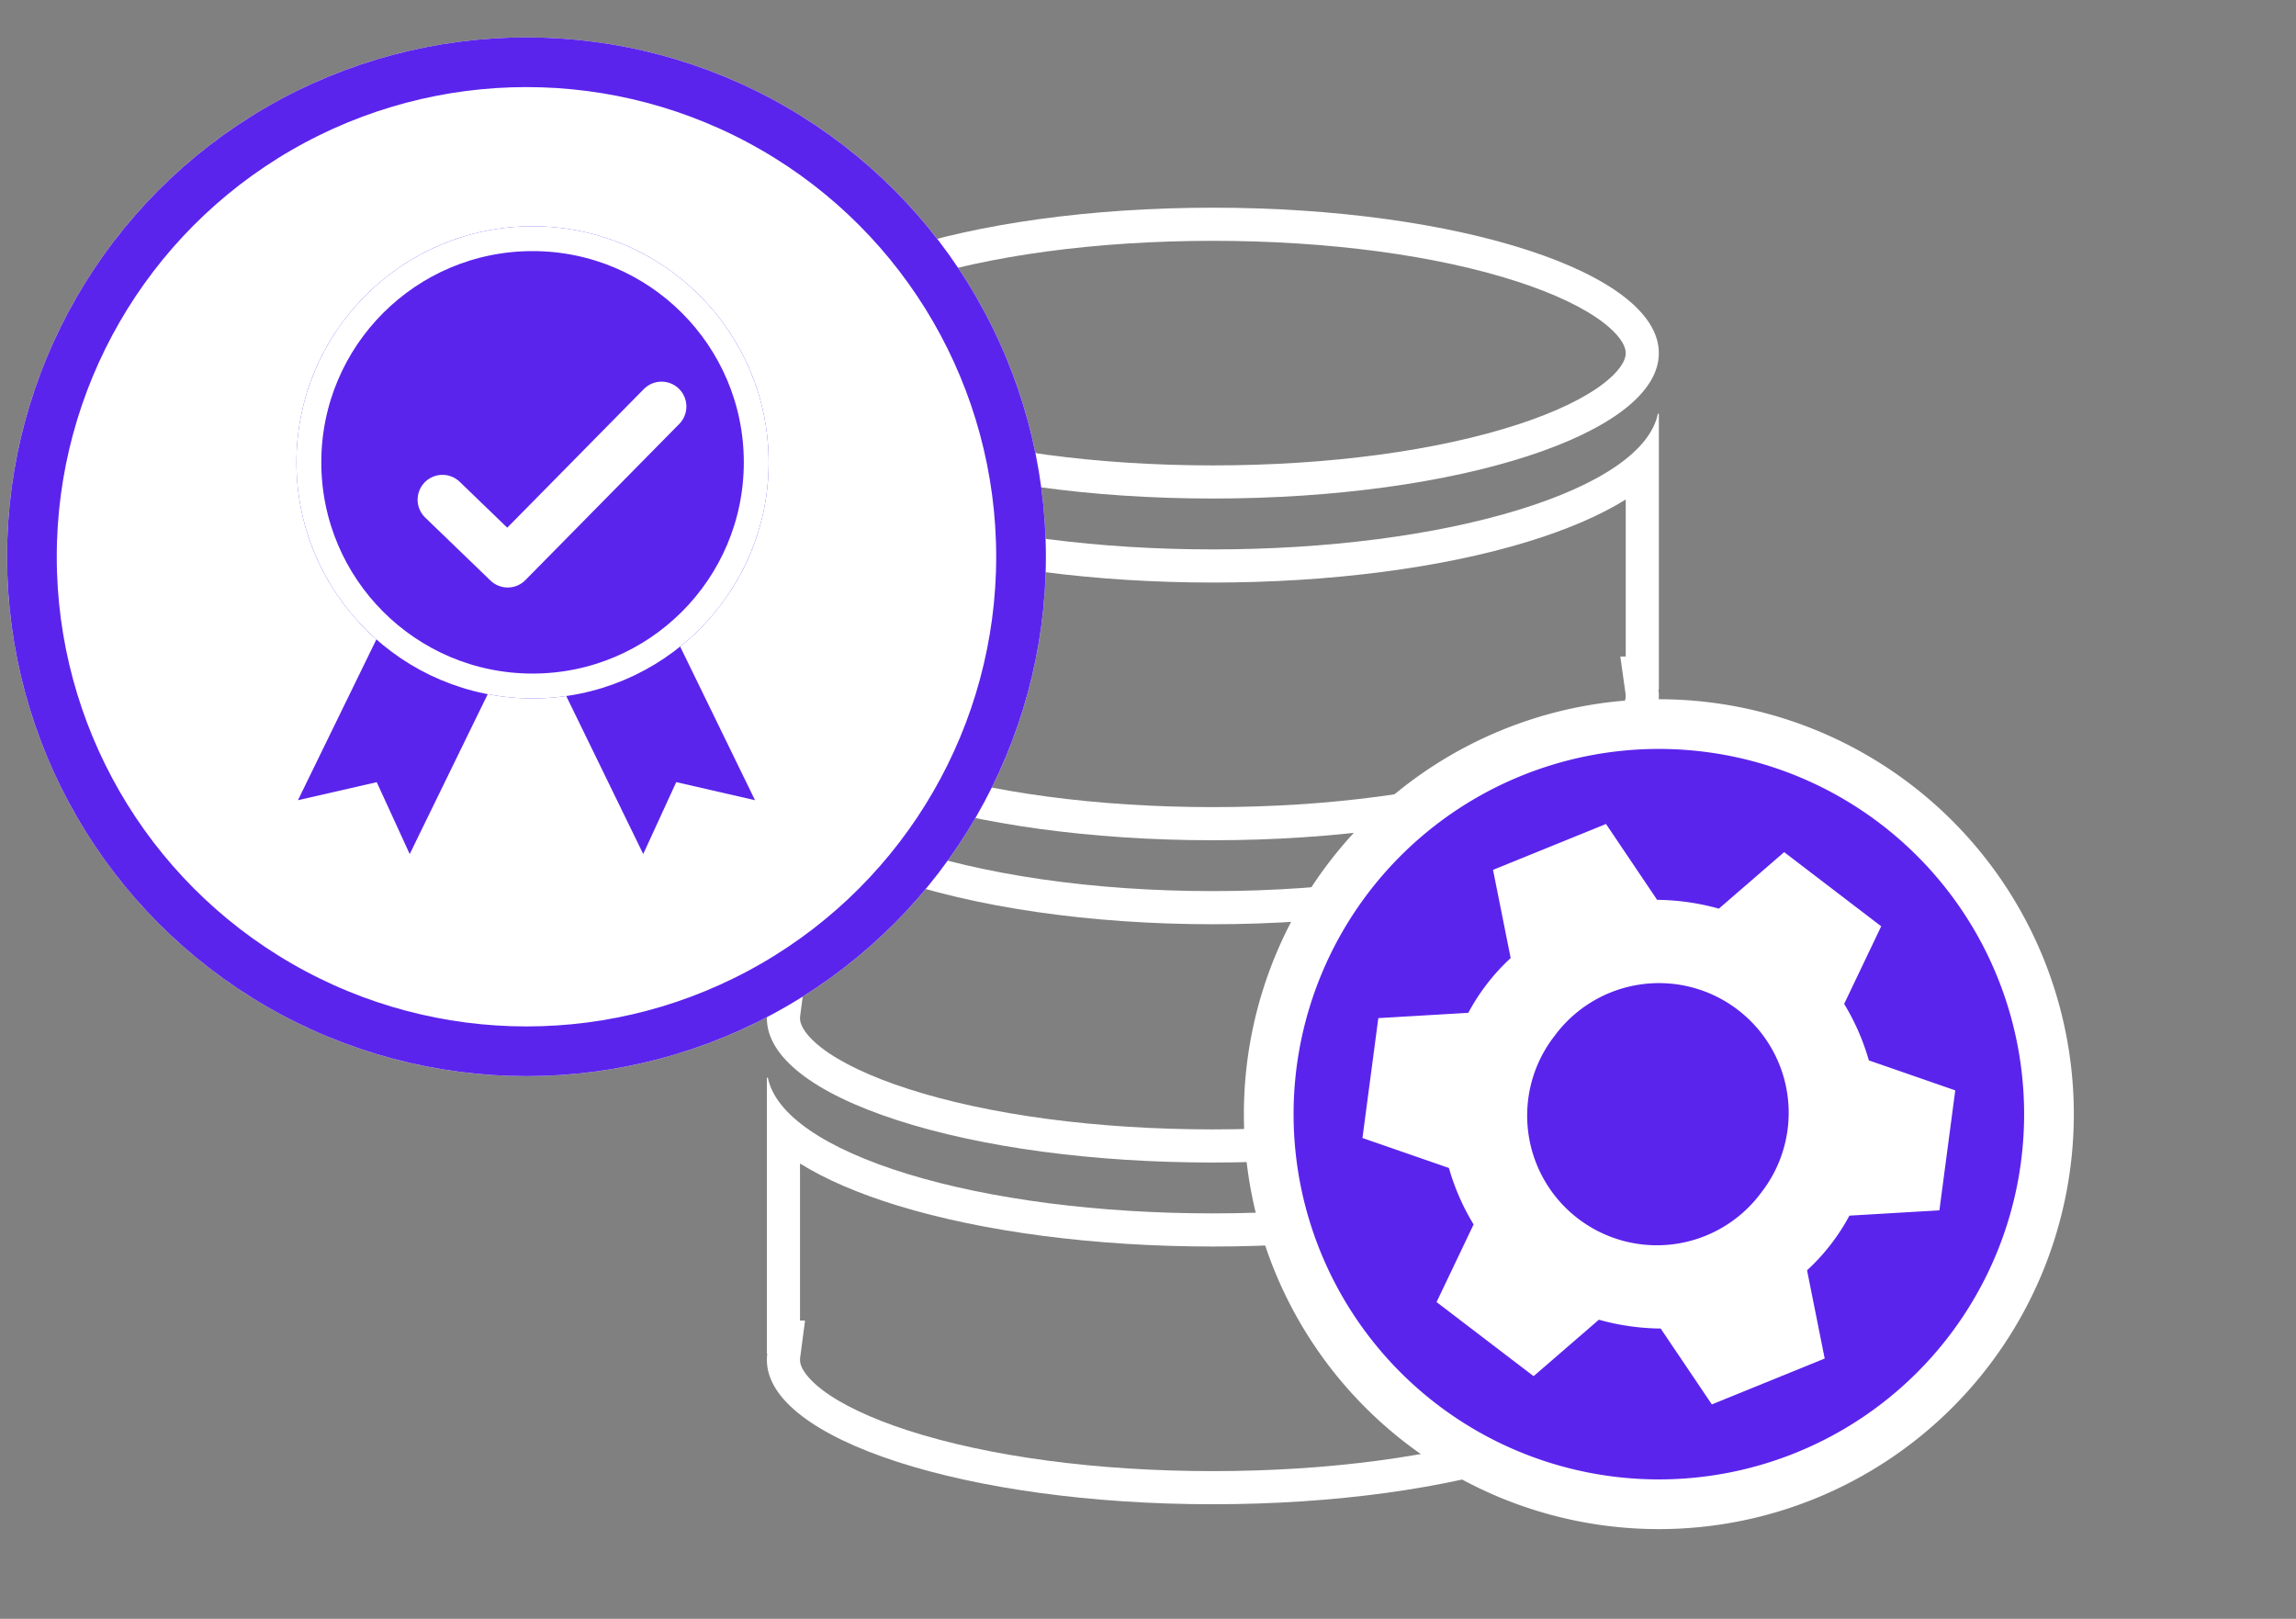 <svg id="Data_governance" data-name="Data governance" xmlns="http://www.w3.org/2000/svg" xmlns:xlink="http://www.w3.org/1999/xlink" width="138.582" height="97.718" viewBox="0 0 138.582 97.718">
  <rect x="0" y="0" width="138.582" height="97.718" fill="#808080" stroke="none"/>
  <defs>
    <clipPath id="clip-path">
      <path id="Path_4257" data-name="Path 4257" d="M7.107,0H131.475a7.107,7.107,0,0,1,7.107,7.107v83.5a7.107,7.107,0,0,1-7.107,7.107H7.107A7.107,7.107,0,0,1,0,90.611V7.107A7.107,7.107,0,0,1,7.107,0Z" transform="translate(494.582 938.725)" fill="none" stroke="#fff" stroke-width="2"/>
    </clipPath>
    <clipPath id="clip-path-2">
      <rect id="Rectangle_1399" data-name="Rectangle 1399" width="35.782" height="35.037" fill="#fff"/>
    </clipPath>
  </defs>
  <g id="Mask_Group_4076" data-name="Mask Group 4076" transform="translate(-494.582 -938.725)" clip-path="url(#clip-path)">
    <g id="Group_4332" data-name="Group 4332" transform="translate(526.854 955.979)">
      <path id="Path_4242" data-name="Path 4242" d="M5.843,0H108.089a5.843,5.843,0,0,1,5.843,5.843V74.494a5.843,5.843,0,0,1-5.843,5.843H5.843A5.843,5.843,0,0,1,0,74.494V5.843A5.843,5.843,0,0,1,5.843,0Z" fill="none"/>
      <path id="Path_4243" data-name="Path 4243" d="M5.843,0H108.089a5.843,5.843,0,0,1,5.843,5.843V74.494a5.843,5.843,0,0,1-5.843,5.843H5.843A5.843,5.843,0,0,1,0,74.494V5.843A5.843,5.843,0,0,1,5.843,0Z" fill="none"/>
    </g>
    <g id="Group_4336" data-name="Group 4336" transform="translate(-190.809 -89.846)">
      <g id="Group_4333" data-name="Group 4333" transform="translate(731.677 1041.108)">
        <g id="Group_1255" data-name="Group 1255" transform="translate(0.001 52.516)">
          <g id="Subtraction_21" data-name="Subtraction 21" transform="translate(0 0)" fill="none">
            <path d="M26.917,25.748C12.075,25.748,0,21.841,0,17.039a2.876,2.876,0,0,1,.023-.379H0V0H.059C.508,2.22,3.5,4.282,8.486,5.81a65.386,65.386,0,0,0,18.431,2.38A65.4,65.4,0,0,0,45.349,5.81C50.336,4.282,53.329,2.219,53.778,0h.059V16.66h-.026a2.524,2.524,0,0,1,.026.379C53.837,21.841,41.761,25.748,26.917,25.748Z" stroke="none"/>
            <path d="M 26.917 23.748 C 33.893 23.748 40.431 22.876 45.328 21.292 C 47.554 20.571 49.344 19.722 50.505 18.836 C 51.352 18.189 51.837 17.534 51.837 17.039 C 51.837 16.988 51.835 16.964 51.834 16.959 L 51.486 14.66 L 51.837 14.66 L 51.837 5.179 C 50.294 6.14 48.313 6.994 45.935 7.723 C 40.742 9.314 33.988 10.191 26.917 10.191 C 19.847 10.191 13.093 9.314 7.9 7.723 C 5.523 6.994 3.543 6.14 2 5.18 L 2 14.66 L 2.304 14.66 L 2.006 16.921 C 2.002 16.952 2 16.991 2 17.039 C 2 17.534 2.486 18.19 3.332 18.836 C 4.493 19.722 6.283 20.571 8.508 21.292 C 13.405 22.876 19.942 23.748 26.917 23.748 M 26.917 25.748 C 12.075 25.748 -3.569335831343778e-06 21.841 -3.569335831343778e-06 17.039 C -3.569335831343778e-06 16.903 0.008 16.779 0.023 16.66 L -3.569335831343778e-06 16.66 L -3.569335831343778e-06 -2.720641987252748e-06 L 0.059 -2.720641987252748e-06 C 0.508 2.22 3.501 4.282 8.486 5.81 C 13.495 7.345 20.04 8.191 26.917 8.191 C 33.795 8.191 40.34 7.345 45.349 5.81 C 50.336 4.282 53.329 2.219 53.778 -2.720641987252748e-06 L 53.837 -2.720641987252748e-06 L 53.837 16.66 L 53.811 16.66 C 53.829 16.779 53.837 16.904 53.837 17.039 C 53.837 21.841 41.761 25.748 26.917 25.748 Z" stroke="none" fill="#fff"/>
          </g>
        </g>
        <g id="Group_1254" data-name="Group 1254" transform="translate(0.001 31.889)">
          <g id="Subtraction_20" data-name="Subtraction 20" transform="translate(0 0)" fill="none">
            <path d="M26.918,25.748A64.385,64.385,0,0,1,7.885,23.2C2.8,21.553,0,19.365,0,17.038a2.911,2.911,0,0,1,.024-.379H0V0C0,2.5,2.8,4.847,7.893,6.618A60.129,60.129,0,0,0,26.918,9.364c14.844,0,26.92-4.2,26.92-9.364V16.659h-.026a3,3,0,0,1,.026.379c0,2.327-2.8,4.515-7.885,6.16A64.4,64.4,0,0,1,26.918,25.748Z" stroke="none"/>
            <path d="M 26.918 23.748 C 33.906 23.748 40.448 22.877 45.338 21.295 C 47.612 20.559 49.422 19.696 50.571 18.798 C 51.388 18.159 51.838 17.534 51.838 17.038 C 51.838 17.004 51.835 16.961 51.829 16.91 L 51.543 14.659 L 51.838 14.659 L 51.838 6.03 C 50.438 6.953 48.683 7.783 46.602 8.507 C 41.306 10.349 34.315 11.364 26.918 11.364 C 19.521 11.364 12.531 10.349 7.236 8.506 C 5.017 7.735 3.308 6.897 2 6.038 L 2 14.659 L 2.301 14.659 L 2.007 16.917 C 2.002 16.952 2 16.992 2 17.038 C 2 17.534 2.45 18.159 3.267 18.798 C 4.416 19.696 6.226 20.559 8.5 21.295 C 13.39 22.877 19.931 23.748 26.918 23.748 M 26.918 25.748 C 19.728 25.748 12.968 24.843 7.885 23.198 C 2.8 21.553 -3.380737325642258e-06 19.365 -3.380737325642258e-06 17.038 C -3.380737325642258e-06 16.904 0.008 16.779 0.024 16.659 L -3.380737325642258e-06 16.659 L -3.380737325642258e-06 -2.720641987252748e-06 C 0.001 2.497 2.804 4.847 7.893 6.618 C 12.983 8.389 19.739 9.364 26.918 9.364 C 41.762 9.364 53.838 5.163 53.838 -2.720641987252748e-06 L 53.838 16.659 L 53.813 16.659 C 53.831 16.798 53.838 16.923 53.838 17.038 C 53.838 19.365 51.038 21.553 45.954 23.198 C 40.87 24.843 34.109 25.748 26.918 25.748 Z" stroke="none" fill="#fff"/>
          </g>
        </g>
        <g id="Subtraction_22" data-name="Subtraction 22" transform="translate(0 12.434)" fill="none">
          <path d="M26.921,25.749C12.077,25.749,0,21.842,0,17.038a2.581,2.581,0,0,1,.027-.378H0V0H.059C.506,2.219,3.5,4.283,8.486,5.811A65.4,65.4,0,0,0,26.921,8.193,65.382,65.382,0,0,0,45.354,5.811C50.34,4.283,53.333,2.219,53.781,0h.059V16.66h-.027a2.7,2.7,0,0,1,.027.378C53.84,21.842,41.764,25.749,26.921,25.749Z" stroke="none"/>
          <path d="M 26.921 23.749 C 33.897 23.749 40.435 22.876 45.331 21.292 C 47.557 20.572 49.347 19.723 50.507 18.836 C 51.354 18.19 51.84 17.534 51.84 17.038 C 51.84 17.005 51.837 16.973 51.833 16.938 L 51.513 14.66 L 51.84 14.66 L 51.84 5.181 C 50.297 6.141 48.316 6.995 45.94 7.723 C 40.746 9.316 33.991 10.193 26.921 10.193 C 19.85 10.193 13.095 9.316 7.9 7.723 C 5.523 6.995 3.543 6.142 2 5.181 L 2 14.66 L 2.34 14.66 L 2.005 16.95 C 2.003 16.967 2 16.993 2 17.038 C 2 17.534 2.486 18.189 3.333 18.836 C 4.493 19.723 6.283 20.572 8.51 21.292 C 13.406 22.876 19.945 23.749 26.921 23.749 M 26.921 25.749 C 12.077 25.749 2.747192411334254e-06 21.842 2.747192411334254e-06 17.038 C 2.747192411334254e-06 16.907 0.009 16.784 0.027 16.66 L 2.747192411334254e-06 16.66 L 2.747192411334254e-06 5.343322754924884e-06 L 0.059 5.343322754924884e-06 C 0.506 2.219 3.499 4.283 8.486 5.811 C 13.496 7.347 20.043 8.193 26.921 8.193 C 33.798 8.193 40.344 7.347 45.354 5.811 C 50.34 4.283 53.333 2.219 53.781 5.343322754924884e-06 L 53.84 5.343322754924884e-06 L 53.84 16.66 L 53.813 16.66 C 53.831 16.789 53.84 16.914 53.84 17.038 C 53.84 21.842 41.764 25.749 26.921 25.749 Z" stroke="none" fill="#fff"/>
        </g>
        <g id="Path_2623" data-name="Path 2623" transform="translate(0.001)" fill="none">
          <path d="M26.919,0C41.786,0,53.838,3.93,53.838,8.778s-12.052,8.778-26.919,8.778S0,13.626,0,8.778,12.052,0,26.919,0Z" stroke="none"/>
          <path d="M 26.919 2 C 19.934 2 13.394 2.878 8.504 4.472 C 6.282 5.197 4.495 6.052 3.337 6.945 C 2.475 7.61 2 8.261 2 8.778 C 2 9.295 2.475 9.946 3.337 10.611 C 4.495 11.504 6.282 12.359 8.504 13.083 C 13.394 14.678 19.934 15.556 26.919 15.556 C 33.905 15.556 40.444 14.678 45.334 13.083 C 47.557 12.359 49.344 11.504 50.502 10.611 C 51.364 9.946 51.838 9.295 51.838 8.778 C 51.838 8.261 51.364 7.61 50.502 6.945 C 49.344 6.052 47.557 5.197 45.334 4.472 C 40.444 2.878 33.905 2 26.919 2 M 26.919 3.814697265625e-06 C 41.786 3.814697265625e-06 53.838 3.93 53.838 8.778 C 53.838 13.626 41.786 17.556 26.919 17.556 C 12.052 17.556 0 13.626 0 8.778 C 0 3.93 12.052 3.814697265625e-06 26.919 3.814697265625e-06 Z" stroke="none" fill="#fff"/>
        </g>
      </g>
      <g id="Group_4334" data-name="Group 4334" transform="translate(761.97 1072.279)">
        <path id="Path_2478" data-name="Path 2478" d="M113.469,52.112A23.547,23.547,0,1,1,89.922,28.565a23.547,23.547,0,0,1,23.547,23.547" transform="translate(-66.376 -28.565)" fill="#5b24ec" stroke="#fff" stroke-width="3"/>
        <g id="Group_4320" data-name="Group 4320" transform="translate(5.656 6.029)">
          <g id="Group_2299" data-name="Group 2299" clip-path="url(#clip-path-2)">
            <path id="Path_2450" data-name="Path 2450" d="M30.564,14.271a13.8,13.8,0,0,0-1.49-3.408L31.31,6.177,25.452,1.7,21.513,5.112a14.362,14.362,0,0,0-3.728-.532L14.7,0,7.881,2.77,8.946,8.094A12.505,12.505,0,0,0,6.39,11.4l-5.432.32L0,18.956l5.219,1.81a13.843,13.843,0,0,0,1.49,3.408L4.473,28.86l5.857,4.473,3.94-3.408A14.3,14.3,0,0,0,18,30.458l3.088,4.579L27.9,32.268l-1.065-5.325a12.549,12.549,0,0,0,2.557-3.3l5.431-.32.958-7.242Zm-6.5,7.987a7.828,7.828,0,1,1-12.46-9.477,7.828,7.828,0,1,1,12.46,9.477" transform="translate(0 0)" fill="#fff"/>
          </g>
        </g>
      </g>
      <g id="Group_4335" data-name="Group 4335" transform="translate(685.817 1030.828)">
        <g id="Ellipse_539" data-name="Ellipse 539" transform="translate(0)" fill="#fff" stroke="#5b24ec" stroke-width="3">
          <circle cx="31.351" cy="31.351" r="31.351" stroke="none"/>
          <circle cx="31.351" cy="31.351" r="29.851" fill="none"/>
        </g>
        <g id="Path_4208" data-name="Path 4208" transform="translate(25.18 26.996) rotate(26)" fill="#5b24ec">
          <path d="M 0.75 22.032 L 0.75 0.75 L 9.739 0.75 L 9.739 22.015 L 5.765 18.754 L 5.293 18.367 L 4.818 18.75 L 0.75 22.032 Z" stroke="none"/>
          <path d="M 1.5 1.5 L 1.5 20.463 L 5.297 17.4 L 8.989 20.429 L 8.989 1.5 L 1.5 1.5 M -4.76837158203125e-06 1.9073486328125e-06 L 10.489 1.9073486328125e-06 L 10.489 23.601 L 5.289 19.334 L -4.76837158203125e-06 23.601 L -4.76837158203125e-06 1.9073486328125e-06 Z" stroke="none" fill="#fff"/>
        </g>
        <g id="Path_4209" data-name="Path 4209" transform="matrix(-0.899, 0.438, -0.438, -0.899, 47.868, 48.209)" fill="#5b24ec">
          <path d="M 0.75 22.851 L 0.75 1.569 L 4.818 4.851 L 5.293 5.234 L 5.765 4.847 L 9.739 1.586 L 9.739 22.851 L 0.75 22.851 Z" stroke="none"/>
          <path d="M 1.5 22.101 L 8.989 22.101 L 8.989 3.171 L 5.297 6.201 L 1.5 3.137 L 1.5 22.101 M -2.510681042622309e-06 23.601 L 0 7.790008385200053e-05 L 5.289 4.267 L 10.489 -2.099914581776829e-06 L 10.489 23.601 L -2.510681042622309e-06 23.601 Z" stroke="none" fill="#fff"/>
        </g>
        <g id="Ellipse_540" data-name="Ellipse 540" transform="translate(17.467 11.4)" fill="#5b24ec" stroke="#fff" stroke-width="1.5">
          <circle cx="14.251" cy="14.251" r="14.251" stroke="none"/>
          <circle cx="14.251" cy="14.251" r="13.501" fill="none"/>
        </g>
        <path id="Path_4210" data-name="Path 4210" d="M76.792,24l3.938,3.8,9.285-9.425" transform="translate(-50.512 3.906)" fill="none" stroke="#fff" stroke-linecap="round" stroke-linejoin="round" stroke-width="3"/>
      </g>
    </g>
  </g>
</svg>
